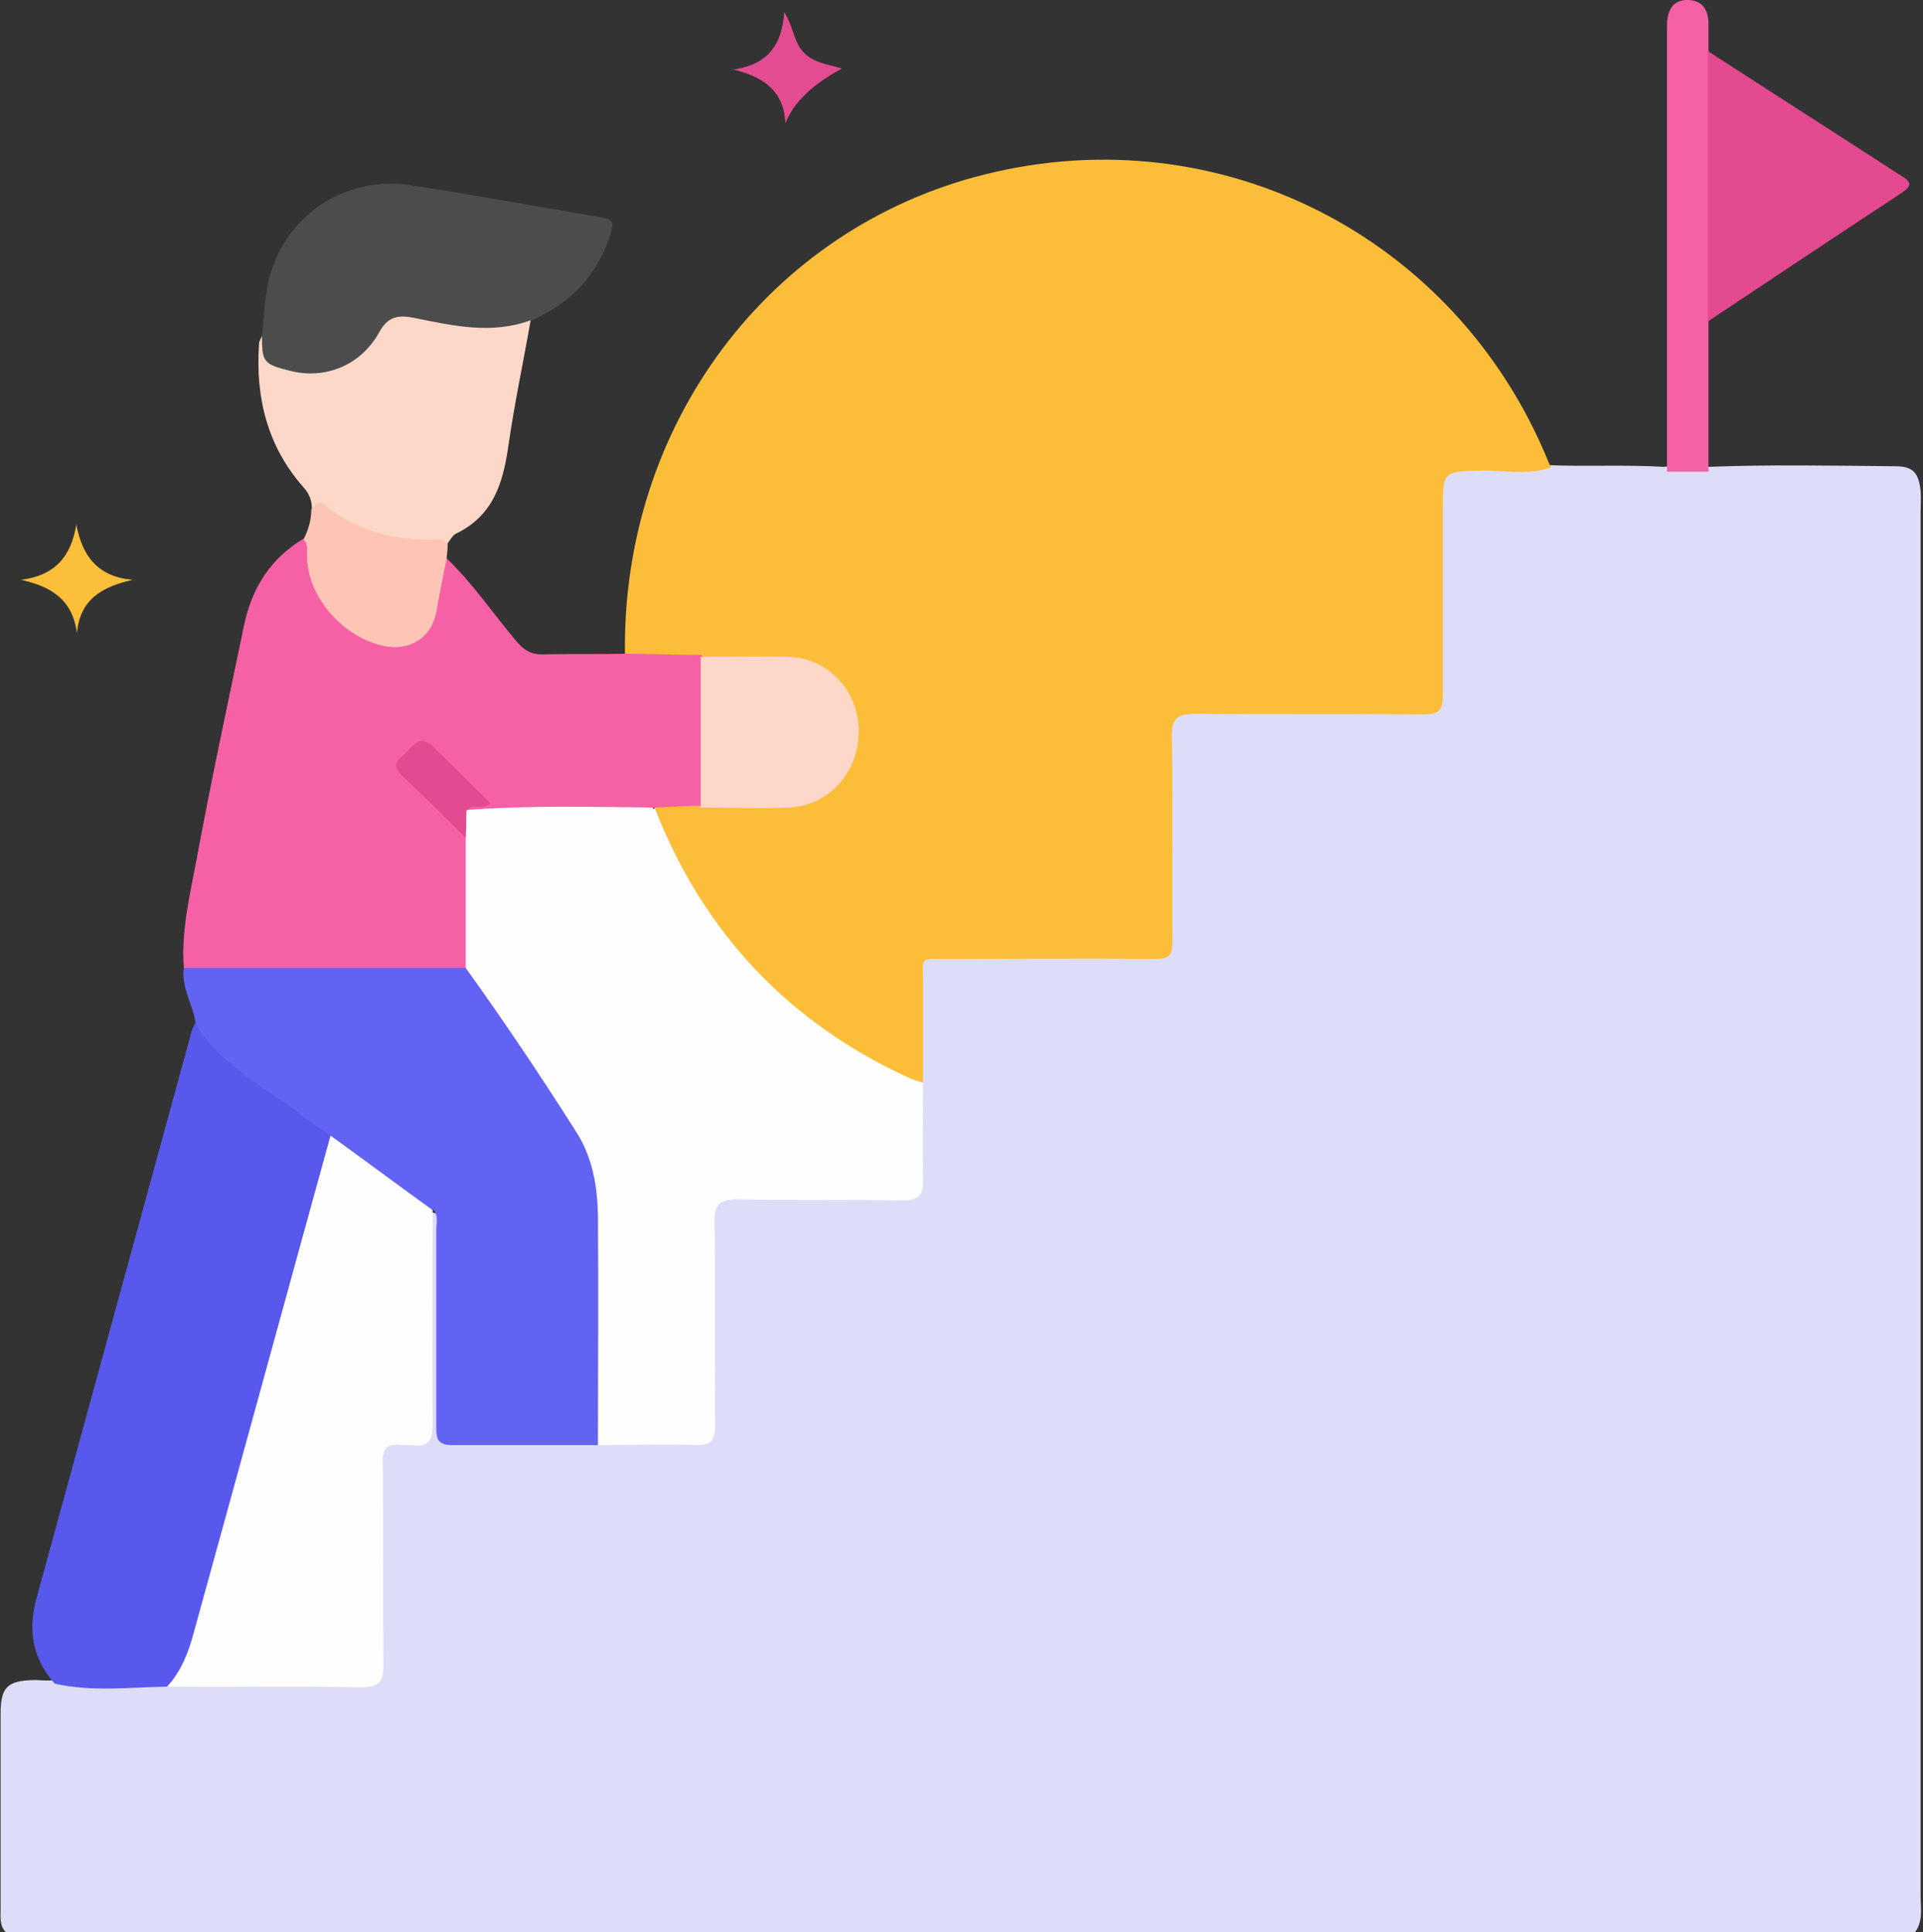 <?xml version="1.0" encoding="UTF-8"?><svg id="Layer_2" xmlns="http://www.w3.org/2000/svg" width="32" height="32.16" viewBox="0 0 32 32.16"><rect x="0" y="0" width="32" height="32.16" fill="#333333" stroke="none"/><g id="Layer_1-2"><path d="M31.87,32.16H.1c-.11-.11-.09-.25-.09-.38,0-1.09,0-2.18,0-3.26,0-.44.11-.55.56-.56.11,0,.23.02.34,0,.64.02,1.27,0,1.91.02,1.04-.03,2.07-.01,3.11-.01.26,0,.35-.1.34-.35,0-1.02,0-2.03,0-3.05,0-.52.04-.57.55-.62.24-.02.26-.16.26-.34,0-.97,0-1.95,0-2.92,0-.18-.03-.36.11-.51.22.03.19.22.19.36.02.55,0,1.11,0,1.66,0,.46,0,.92,0,1.38,0,.35.03.36.38.37.73.01,1.46-.02,2.19.02.19-.03.38,0,.56-.02.4-.03.91.18,1.18-.09.25-.26.08-.76.08-1.15.01-.73,0-1.46,0-2.2,0-.56.07-.63.63-.64.56,0,1.13,0,1.69,0,.35,0,.79.15,1.03-.08.25-.25.06-.7.09-1.06.02-.23-.02-.46.02-.69-.04-.55-.02-1.11-.02-1.66,0-.42.1-.52.52-.53.97-.01,1.95,0,2.92,0,.78,0,.7.07.7-.72,0-.9,0-1.8,0-2.7,0-.56.1-.66.66-.67,1.15,0,2.3,0,3.45,0,.39,0,.41-.02.41-.41,0-.93,0-1.86,0-2.79,0-.8.02-.82.83-.82.34,0,.69,0,1.03,0,.65.03,1.3-.01,1.96.03.24-.03.48-.02.72,0,1.05-.04,2.09-.02,3.14-.01.29,0,.38.12.41.41.01.11,0,.23,0,.35,0,7.68,0,15.36,0,23.04,0,.21.05.44-.12.63Z" fill="#deddf8" stroke-width="0"/><path d="M10.4,10.9c-.06-3.83,2.4-7.11,6-8,3.9-.97,7.83,1.04,9.36,4.77.02.04.03.08.05.11-.38.13-.76.05-1.14.05-.66.02-.66,0-.66.66,0,1.03,0,2.05,0,3.08,0,.25-.07.32-.32.32-1.27-.01-2.53,0-3.8-.01-.33,0-.4.1-.39.41.02,1.13,0,2.26.01,3.39,0,.22-.06.28-.28.28-1.16-.01-2.32,0-3.48,0-.45,0-.39-.05-.39.41,0,.55,0,1.11,0,1.66-.14.1-.26.01-.38-.04-1.87-.9-3.24-2.29-4.05-4.21-.05-.13-.15-.27.02-.39.22-.08.45-.05.68-.04.49-.03.98.01,1.47-.02.84-.05,1.34-.92.95-1.67-.21-.41-.56-.6-1.01-.62-.48-.01-.96,0-1.44-.01-.29.04-.58.02-.87.01-.12,0-.25,0-.33-.14Z" fill="#fcbe39" stroke-width="0"/><path d="M10.9,13.46c.81,2.07,2.23,3.57,4.25,4.49.06.03.14.04.21.07,0,.53-.01,1.07,0,1.6.01.27-.06.36-.35.36-.91-.02-1.82,0-2.73-.02-.33,0-.4.1-.39.41.02,1.12,0,2.24.01,3.35,0,.27-.08.34-.34.33-.54-.02-1.09,0-1.63,0-.11-.13-.09-.3-.09-.45,0-1-.01-2,0-3.01.01-.8-.19-1.52-.66-2.18-.43-.61-.84-1.25-1.27-1.86-.1-.14-.21-.29-.25-.46-.08-.71-.03-1.43-.03-2.14.04-.16-.03-.34.1-.47.26-.08.52-.14.79-.15.66-.02,1.31-.01,1.97,0,.14,0,.3-.01.39.14Z" fill="#fefefe" stroke-width="0"/><path d="M7.75,16.11c.64.89,1.25,1.8,1.84,2.73.27.42.35.9.36,1.38.01,1.28,0,2.55,0,3.83-.81,0-1.61,0-2.42,0-.23,0-.27-.08-.27-.29,0-1.1,0-2.2,0-3.3,0-.11.04-.23-.05-.33-.15.02-.25-.09-.36-.17-.47-.33-.92-.69-1.4-1-.54-.38-1.08-.76-1.6-1.16-.27-.21-.55-.42-.6-.8-.05-.3-.24-.58-.19-.9.13-.11.29-.1.45-.1,1.26,0,2.53,0,3.79,0,.16,0,.32-.01.45.1Z" fill="#6262f3" stroke-width="0"/><path d="M3.24,17.02c.43.72,1.18,1.07,1.8,1.56.15.12.31.22.46.32.09.18.01.35-.03.52-.57,2.04-1.12,4.08-1.69,6.12-.18.64-.34,1.27-.53,1.9-.08.26-.17.52-.47.63-.62.01-1.25.09-1.87-.05-.37-.42-.45-.89-.3-1.43.86-3.14,1.72-6.29,2.58-9.43.01-.05.04-.09.06-.14Z" fill="#5858ec" stroke-width="0"/><path d="M2.78,28.07c.24-.26.36-.58.45-.92.76-2.75,1.51-5.5,2.27-8.25.57.41,1.13.83,1.7,1.24,0,1.19-.01,2.39,0,3.58,0,.26-.08.37-.34.33-.06,0-.13,0-.19,0-.24-.03-.31.07-.3.3.01,1.12,0,2.24.01,3.36,0,.29-.08.37-.37.37-1.08-.02-2.16,0-3.23-.01Z" fill="#fefefe" stroke-width="0"/><path d="M27.74,7.84c0-2.47,0-4.93,0-7.4,0-.25.08-.45.36-.44.26.01.34.21.33.44,0,.14,0,.27,0,.41.11.14.12.31.12.48,0,1.17,0,2.34,0,3.51,0,.18-.03.35-.12.51,0,.83,0,1.67,0,2.5-.23,0-.45,0-.68,0Z" fill="#f661a6" stroke-width="0"/><path d="M7.75,16.11c-1.56,0-3.13,0-4.69,0-.05-.61.1-1.21.21-1.8.24-1.3.52-2.6.79-3.9.13-.62.44-1.12,1-1.45.19.04.15.2.16.32.08.67.51,1.17,1.14,1.34.38.1.69-.07.79-.45.06-.21.09-.43.13-.65.02-.09-.01-.23.15-.23.44.42.78.93,1.17,1.39.13.15.25.22.45.21.45-.01.9,0,1.35-.01.42,0,.84.02,1.27.02.1.11.11.25.11.38,0,.58,0,1.17,0,1.75,0,.14-.01.27-.11.38-.25,0-.51.02-.76.03-1.05-.01-2.1-.04-3.14.04,0-.18.15-.12.25-.16-.26-.25-.51-.51-.77-.76-.13-.13-.25-.17-.41-.02-.16.15-.1.27.03.4.22.22.44.44.67.66.09.09.16.19.21.31,0,.73,0,1.45,0,2.18Z" fill="#f661a5" stroke-width="0"/><path d="M4.36,5.59c.03-.29.04-.59.1-.87.23-1.09,1.24-1.8,2.35-1.64,1.07.16,2.14.36,3.21.54.18.03.19.08.15.24-.21.71-.67,1.18-1.33,1.48-.33.29-.72.24-1.1.2-.27-.02-.54-.07-.8-.13-.25-.06-.4.01-.55.23-.36.54-.88.75-1.52.64-.46-.08-.55-.22-.5-.69Z" fill="#4c4c4c" stroke-width="0"/><path d="M4.36,5.59c0,.43.02.47.46.58.58.15,1.18-.08,1.49-.64.15-.27.32-.29.58-.24.64.13,1.29.28,1.94.04-.12.69-.27,1.39-.37,2.09-.09.62-.25,1.16-.87,1.46-.06.03-.1.11-.14.16-.63.11-1.23-.03-1.78-.34-.16-.09-.31-.17-.48-.23,0-.14-.04-.25-.14-.36-.6-.68-.8-1.49-.74-2.38,0-.05.03-.1.05-.14Z" fill="#fdd8c8" stroke-width="0"/><path d="M28.42,5.34c0-1.5,0-2.99,0-4.49,1.08.7,2.16,1.39,3.24,2.09.16.1.14.16,0,.26-1.08.71-2.16,1.43-3.24,2.15Z" fill="#e44a90" stroke-width="0"/><path d="M5.19,8.47c.06-.04.09-.16.2-.07.56.45,1.21.61,1.92.58.04,0,.09.04.14.06,0,.09-.01.18-.02.27-.06.29-.12.59-.17.88-.09.44-.45.65-.88.56-.72-.16-1.31-.88-1.27-1.57,0-.07,0-.15-.06-.2.08-.16.13-.32.13-.5Z" fill="#fec4b6" stroke-width="0"/><path d="M12.18,1.16c.54-.07.83-.35.87-.96.16.26.16.51.33.68.17.17.4.19.63.26q-.74.4-.94.91c-.03-.57-.4-.78-.89-.9Z" fill="#e44c92" stroke-width="0"/><path d="M1.28,10.54c-.07-.56-.43-.78-.93-.89.55-.07.83-.37.92-.92.1.53.36.87.94.92-.49.11-.88.31-.93.89Z" fill="#fcbf3a" stroke-width="0"/><path d="M11.66,13.44c0-.84,0-1.67,0-2.51.48,0,.96-.01,1.44,0,.67.01,1.19.56,1.19,1.24,0,.69-.5,1.24-1.16,1.27-.49.02-.98,0-1.47,0Z" fill="#fdd8c8" stroke-width="0"/><path d="M7.74,13.93c-.34-.34-.68-.67-1.03-1-.13-.12-.18-.23-.01-.35.15-.12.26-.39.5-.16.32.31.64.63.96.95-.12.13-.31-.02-.4.13,0,.14,0,.29-.01.43Z" fill="#e44a91" stroke-width="0"/></g></svg>